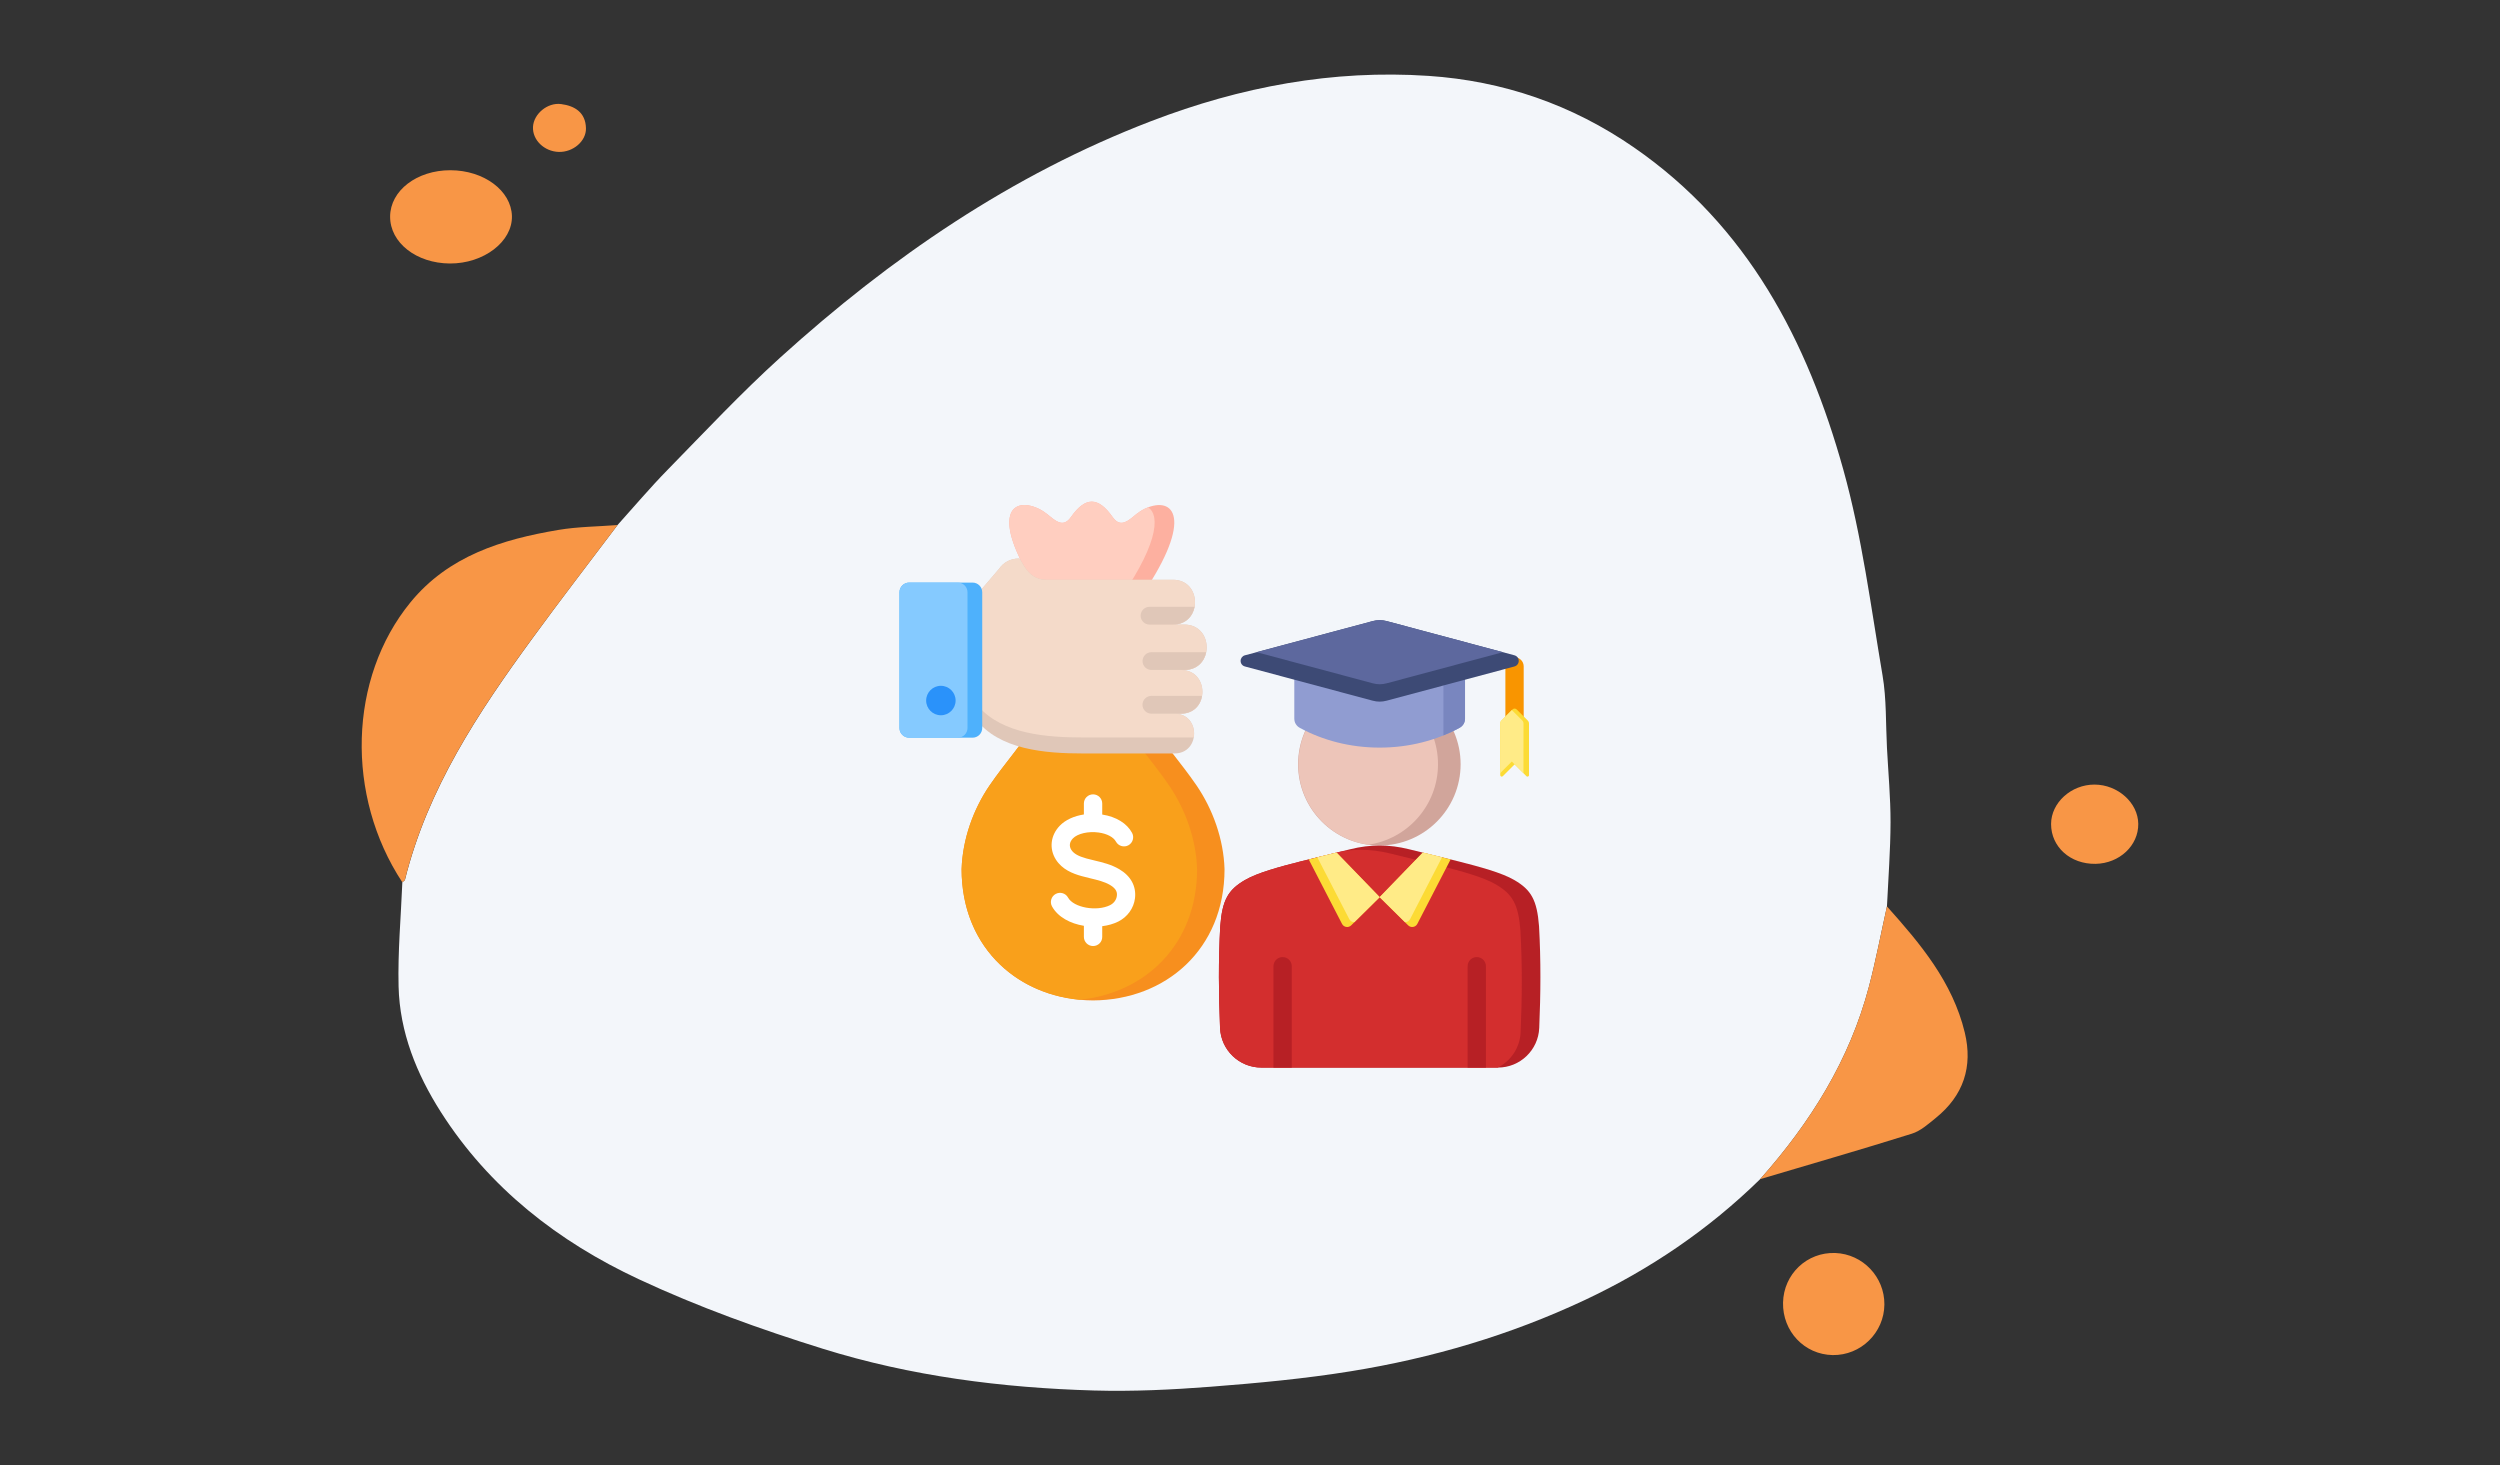 <?xml version="1.0" encoding="utf-8"?>
<!-- Generator: Adobe Illustrator 25.0.0, SVG Export Plug-In . SVG Version: 6.00 Build 0)  -->
<svg version="1.1" id="Layer_1" xmlns="http://www.w3.org/2000/svg" xmlns:xlink="http://www.w3.org/1999/xlink" x="0px" y="0px"
	 viewBox="0 0 650 381" style="enable-background:new 0 0 650 381;" xml:space="preserve">
<rect x="0" y="0" width="650" height="381" fill="#333333" stroke="none"/>
<style type="text/css">
	.st0{fill:#F3F6FA;}
	.st1{fill:#F89646;}
	.st2{fill-rule:evenodd;clip-rule:evenodd;fill:#F99500;}
	.st3{fill:#D1A59B;}
	.st4{fill-rule:evenodd;clip-rule:evenodd;fill:#EDC5B9;}
	.st5{fill-rule:evenodd;clip-rule:evenodd;fill:#909CD1;}
	.st6{fill-rule:evenodd;clip-rule:evenodd;fill:#7986BF;}
	.st7{fill-rule:evenodd;clip-rule:evenodd;fill:#3D4A75;}
	.st8{fill-rule:evenodd;clip-rule:evenodd;fill:#5D689E;}
	.st9{fill-rule:evenodd;clip-rule:evenodd;fill:#B72025;}
	.st10{fill-rule:evenodd;clip-rule:evenodd;fill:#D32E2E;}
	.st11{fill-rule:evenodd;clip-rule:evenodd;fill:#FCDB35;}
	.st12{fill-rule:evenodd;clip-rule:evenodd;fill:#FFEB87;}
	.st13{fill-rule:evenodd;clip-rule:evenodd;fill:#FDB0A0;}
	.st14{fill-rule:evenodd;clip-rule:evenodd;fill:#FFCEC0;}
	.st15{fill-rule:evenodd;clip-rule:evenodd;fill:#F78F1E;}
	.st16{fill-rule:evenodd;clip-rule:evenodd;fill:#F9A01B;}
	.st17{fill-rule:evenodd;clip-rule:evenodd;fill:#E0C7B8;}
	.st18{fill-rule:evenodd;clip-rule:evenodd;fill:#F4DAC9;}
	.st19{fill:#4EB1FC;}
	.st20{fill:#85CAFF;}
	.st21{fill-rule:evenodd;clip-rule:evenodd;fill:#2A92FA;}
	.st22{fill-rule:evenodd;clip-rule:evenodd;fill:#FFFFFF;}
</style>
<g>
	<path class="st0" d="M160.56,136.51c4.31-4.78,8.47-9.72,12.97-14.31c9.67-9.88,19.14-20.01,29.37-29.27
		c28.62-25.91,60.05-47.48,96.41-61.44c23.29-8.94,47.22-13.43,72.1-11.76c19.39,1.3,37.29,7.46,53.38,18.58
		c29.64,20.47,45.16,50.39,54.47,83.79c4.86,17.43,7.16,35.6,10.2,53.5c1.05,6.17,0.82,12.55,1.15,18.84
		c0.34,6.45,0.94,12.91,0.93,19.36c-0.02,7.29-0.59,14.57-0.93,21.86c-1.54,6.92-2.86,13.89-4.65,20.74
		c-5.03,19.19-15.26,35.5-28.32,50.18c-13.41,13.12-28.67,23.48-45.68,31.47c-19.38,9.1-39.68,15.07-60.71,18.47
		c-12.06,1.95-24.27,3.09-36.46,4.03c-10.09,0.78-20.25,1.27-30.36,0.98c-23.9-0.69-47.6-3.72-70.45-10.84
		c-16.28-5.07-32.48-10.89-47.91-18.1c-20.87-9.74-38.86-23.7-51.46-43.48c-6.3-9.89-10.69-20.75-10.98-32.64
		c-0.22-9.02,0.61-18.06,0.98-27.1c0.24-0.22,0.62-0.39,0.69-0.65c5.88-23.64,19.02-43.46,33.12-62.74
		C145.65,156.05,153.16,146.32,160.56,136.51z"/>
	<path class="st1" d="M160.56,136.51c-7.4,9.82-14.91,19.55-22.16,29.47c-14.1,19.28-27.24,39.1-33.12,62.74
		c-0.06,0.26-0.45,0.44-0.69,0.65c-14.79-22.45-13.99-53.03,2.12-72.75c9.89-12.1,23.82-16.37,38.47-18.84
		C150.24,136.93,155.43,136.91,160.56,136.51z"/>
	<path class="st1" d="M457.63,306.58c13.06-14.69,23.29-30.99,28.32-50.18c1.8-6.85,3.12-13.82,4.65-20.74
		c8.7,9.71,17.06,19.66,20.23,32.75c2.17,8.96-0.34,16.46-7.53,22.26c-1.93,1.56-3.94,3.38-6.22,4.09
		C483.98,298.87,470.79,302.67,457.63,306.58z"/>
	<path class="st1" d="M116.96,68.51c-8.73-0.06-15.57-5.43-15.53-12.21c0.04-6.75,6.95-12.05,15.68-12.04
		c8.71,0.02,15.81,5.31,15.99,11.91C133.27,62.82,125.76,68.56,116.96,68.51z"/>
	<path class="st1" d="M463.59,338.68c0.16-7.42,6.23-13.18,13.6-12.9c7.13,0.28,12.8,6.22,12.75,13.38
		c-0.05,7.34-6.13,13.28-13.45,13.16C469.14,352.18,463.44,346.15,463.59,338.68z"/>
	<path class="st1" d="M544.85,224.6c-6.55,0.11-11.58-4.4-11.57-10.37c0.02-5.53,5.22-10.25,11.29-10.24
		c6.06,0.01,11.33,4.73,11.38,10.22C556.01,219.85,551.05,224.49,544.85,224.6z"/>
	<path class="st1" d="M145.29,39.5c-3.8-0.11-6.9-3.12-6.71-6.54c0.18-3.32,3.75-6.38,7.33-5.9c3.56,0.47,6.34,2.19,6.44,6.27
		C152.44,36.7,149,39.6,145.29,39.5z"/>
</g>
<g>
	<path class="st2" d="M391.4,173.26c0-1.31,1.06-2.38,2.38-2.38c1.31,0,2.38,1.06,2.38,2.38v16.45c0,1.31-1.06,2.38-2.38,2.38
		c-1.31,0-2.38-1.06-2.38-2.38V173.26z"/>
	<circle class="st3" cx="358.63" cy="198.7" r="21.13"/>
	<g>
		<path class="st4" d="M355.73,219.62c-10.26-1.45-18.15-10.26-18.15-20.92c0-10.66,7.89-19.47,18.15-20.92
			c10.26,1.45,18.15,10.26,18.15,20.92C373.88,209.35,365.98,218.17,355.73,219.62z"/>
		<path class="st5" d="M336.52,175.62h44.38v11.22c0,1.03-0.53,1.91-1.43,2.4c-5.97,3.25-13.1,5.14-20.76,5.14
			s-14.79-1.89-20.76-5.14c-0.9-0.49-1.43-1.37-1.43-2.4V175.62z"/>
		<path class="st6" d="M375.29,175.62h5.62v11.22c0,1.03-0.53,1.91-1.43,2.4c-1.34,0.73-2.74,1.4-4.19,1.98L375.29,175.62
			L375.29,175.62z"/>
		<path class="st7" d="M323.67,170.38l33.2-8.89c1.27-0.34,2.43-0.34,3.69,0l33.2,8.89c0.67,0.18,1.11,0.76,1.11,1.45
			s-0.45,1.27-1.11,1.45l-33.2,8.89c-1.27,0.34-2.43,0.34-3.69,0l-33.2-8.89c-0.67-0.18-1.11-0.76-1.11-1.45
			C322.56,171.15,323.01,170.56,323.67,170.38L323.67,170.38z"/>
		<path class="st8" d="M390.73,169.57l-30.16,8.08c-1.27,0.34-2.43,0.34-3.69,0l-30.16-8.08l30.16-8.08c1.27-0.34,2.43-0.34,3.69,0
			L390.73,169.57z"/>
		<path class="st9" d="M351.07,220.8l-13.04,3.2c-5.28,1.35-11.07,2.89-14.38,4.83c-4.32,2.53-5.86,5.12-6.39,12
			c-0.49,8.97-0.42,17.48-0.05,26.44c0.24,5.76,4.98,10.3,10.74,10.3h61.51c5.76,0,10.5-4.54,10.74-10.3
			c0.38-8.95,0.45-17.48-0.05-26.44c-0.53-6.88-2.07-9.47-6.39-12c-3.31-1.94-9.09-3.47-14.38-4.83l-13.04-3.2
			c-2.63-0.65-5.14-0.97-7.65-0.97S353.7,220.15,351.07,220.8L351.07,220.8z"/>
		<path class="st10" d="M348.46,221.44L338.03,224c-5.28,1.35-11.07,2.89-14.38,4.83c-4.32,2.53-5.86,5.12-6.39,12
			c-0.49,8.97-0.42,17.48-0.05,26.44c0.24,5.76,4.98,10.3,10.74,10.3h61.45c3.4-1.7,5.79-5.14,5.96-9.18
			c0.38-8.95,0.45-17.48-0.05-26.44c-0.53-6.88-2.07-9.47-6.39-12c-3.31-1.94-9.09-3.47-14.38-4.83l-13.04-3.2
			c-2.63-0.65-5.14-0.97-7.65-0.97C352.08,220.95,350.29,221.11,348.46,221.44L348.46,221.44z"/>
		<path class="st11" d="M369.93,221.67l-11.22,11.59l7.41,7.33c0.72,0.71,1.91,0.52,2.38-0.37l8.66-16.77L369.93,221.67z"/>
		<path class="st12" d="M369.93,221.67l-11.22,11.59l6.59,6.51c0.54,0,1.05-0.28,1.33-0.81l8.3-16.07L369.93,221.67L369.93,221.67z"
			/>
		<path class="st11" d="M347.5,221.67l11.22,11.59l-7.41,7.33c-0.72,0.71-1.91,0.52-2.38-0.37l-8.66-16.77L347.5,221.67
			L347.5,221.67z"/>
		<path class="st12" d="M347.5,221.67l11.22,11.59l-6.59,6.51c-0.54,0-1.05-0.28-1.33-0.81l-8.3-16.07L347.5,221.67L347.5,221.67z"
			/>
		<path class="st9" d="M331.1,277.57v-26.35c0-1.31,1.06-2.38,2.38-2.38c1.31,0,2.38,1.06,2.38,2.38v26.35H331.1z M381.58,277.57
			h4.76v-26.35c0-1.31-1.06-2.38-2.38-2.38s-2.38,1.06-2.38,2.38L381.58,277.57L381.58,277.57z"/>
		<path class="st13" d="M294.49,158.2c15.48-21.2,11.83-28.74,4.64-26.51c-2.13,0.66-3.45,1.78-4.57,2.71
			c-2,1.65-3.6,2.42-5.31-0.01c-3.72-5.28-7.06-5.28-10.77,0c-1.71,2.43-3.31,1.66-5.31,0.01c-1.12-0.92-2.44-2.04-4.57-2.71
			c-7.19-2.24-10.84,5.31,4.64,26.51H294.49L294.49,158.2z"/>
		<path class="st14" d="M298.5,131.9c-1.77,0.67-2.95,1.66-3.94,2.49c-2,1.65-3.6,2.42-5.31-0.01c-3.72-5.28-7.06-5.28-10.77,0
			c-1.71,2.43-3.31,1.66-5.31,0.01c-1.12-0.92-2.44-2.04-4.57-2.71c-7.19-2.24-10.84,5.31,4.64,26.51h16.15
			C301,142.29,301.84,134.07,298.5,131.9L298.5,131.9z"/>
		<path class="st15" d="M284.2,260.11c18.83-0.11,34.18-13.27,34.18-34.12c-0.24-7.8-3.05-15.59-7.28-21.78
			c-4.07-5.96-9.02-11.33-12.29-17.06h-29.23c-3.27,5.73-8.22,11.1-12.29,17.06c-4.23,6.19-7.03,13.96-7.28,21.78
			C250.02,246.83,265.37,259.99,284.2,260.11z"/>
		<path class="st16" d="M291.68,187.15h-22.09c-3.27,5.73-8.22,11.1-12.29,17.06c-4.23,6.19-7.03,13.96-7.28,21.78
			c0,19.51,13.45,32.29,30.61,33.94c17.16-1.66,30.61-14.43,30.61-33.94c-0.24-7.8-3.05-15.59-7.28-21.78
			C299.9,198.24,294.95,192.88,291.68,187.15L291.68,187.15z"/>
		<path class="st17" d="M271.93,150.74h33.03c7.65,0,7.65,11.65,0,11.65h2.95c7.76,0,7.76,11.8,0,11.8h-0.88
			c7.46,0,7.46,11.36,0,11.36h-1.67c6.81,0,6.81,10.35,0,10.35h-23.76c-9.77,0-21.91-0.92-27.98-9.05v-31.78l6.12-7.16
			c1.2-1.74,3.03-2.69,5.14-2.69h0.19l1.31,2.12C267.63,149.39,269.52,150.74,271.93,150.74L271.93,150.74z"/>
		<path class="st18" d="M271.93,150.74h33.03c7.65,0,7.65,11.65,0,11.65h2.95c7.76,0,7.76,11.8,0,11.8h-0.88
			c7.46,0,7.46,11.36,0,11.36h-1.67c3.85,0,5.52,3.31,5.01,6.19h-28.77c-9.37,0-20.94-0.84-27.22-8.1
			c-0.06-0.07-0.36-0.44-0.76-0.96v-27.61l6.12-7.16c1.2-1.74,3.03-2.69,5.14-2.69h0.19l1.31,2.12
			C267.63,149.39,269.52,150.74,271.93,150.74L271.93,150.74z"/>
		<path class="st17" d="M304.96,162.39h-6.09c-1.27,0-2.31-1.04-2.31-2.31s1.04-2.31,2.31-2.31h11.72
			C310.13,160.23,308.26,162.39,304.96,162.39L304.96,162.39z"/>
		<path class="st17" d="M307.91,174.19h-8.54c-1.27,0-2.31-1.04-2.31-2.31c0-1.27,1.04-2.31,2.31-2.31h14.24
			C313.12,172.04,311.22,174.19,307.91,174.19z"/>
		<path class="st17" d="M307.02,185.55h-7.67c-1.27,0-2.31-1.04-2.31-2.31s1.04-2.31,2.31-2.31h13.18
			C312.13,183.37,310.29,185.55,307.02,185.55L307.02,185.55z"/>
	</g>
	<path class="st19" d="M236.38,151.47h16.48c1.4,0,2.52,1.13,2.52,2.52v35.29c0,1.4-1.13,2.52-2.52,2.52h-16.48
		c-1.4,0-2.52-1.13-2.52-2.52v-35.29C233.86,152.6,234.99,151.47,236.38,151.47z"/>
	<path class="st20" d="M236.38,151.47h12.65c1.4,0,2.52,1.13,2.52,2.52v35.29c0,1.4-1.13,2.52-2.52,2.52h-12.65
		c-1.4,0-2.52-1.13-2.52-2.52v-35.29C233.86,152.6,234.99,151.47,236.38,151.47z"/>
	<path class="st21" d="M244.63,185.97c2.11,0,3.83-1.72,3.83-3.83s-1.72-3.83-3.83-3.83s-3.83,1.72-3.83,3.83
		S242.52,185.97,244.63,185.97z"/>
	<path class="st22" d="M284.2,245.97c-1.31,0-2.39-1.06-2.39-2.38v-2.88c-3.5-0.57-6.75-2.25-8.29-5.05
		c-0.63-1.15-0.2-2.6,0.95-3.23s2.6-0.21,3.23,0.95c1.43,2.6,7.45,3.69,10.92,1.96c0.97-0.49,1.64-1.38,1.76-2.39
		c0.11-0.84-0.03-1.83-1.77-2.86c-1.47-0.86-3.24-1.28-5.11-1.73c-0.74-0.18-1.51-0.36-2.29-0.58c-2.26-0.63-5.05-1.69-6.7-4.32
		c-1.77-2.83-1.37-6.27,1.02-8.76c1.46-1.53,3.73-2.55,6.28-2.94v-2.85c0-1.31,1.06-2.38,2.39-2.38c1.31,0,2.38,1.06,2.38,2.38v2.87
		c3.61,0.56,6.43,2.29,7.76,4.77c0.62,1.16,0.19,2.6-0.97,3.23c-1.15,0.62-2.6,0.19-3.23-0.97c-0.62-1.16-2.35-2.07-4.51-2.36
		c-2.66-0.37-5.47,0.28-6.68,1.54c-0.87,0.91-1.03,1.98-0.42,2.95c0.62,0.98,1.79,1.66,3.94,2.26c0.69,0.19,1.38,0.36,2.12,0.53
		c2.13,0.51,4.33,1.03,6.42,2.26c3.01,1.77,4.46,4.45,4.09,7.55c-0.32,2.6-1.95,4.87-4.36,6.07c-1.23,0.61-2.65,1.01-4.16,1.2v2.79
		C286.59,244.91,285.52,245.97,284.2,245.97L284.2,245.97z"/>
	<path class="st11" d="M394.34,184.46l2.85,2.85c0.24,0.24,0.35,0.51,0.35,0.84v13.38c0,0.36-0.43,0.53-0.67,0.28l-3.07-3.07
		l-3.07,3.07c-0.25,0.25-0.67,0.07-0.67-0.28v-13.38c0-0.32,0.11-0.61,0.35-0.84l2.85-2.85
		C393.53,184.15,394.03,184.15,394.34,184.46L394.34,184.46z"/>
	<path class="st12" d="M396.1,201.03l-3.03-3.04l-3.04,3.04v-12.89c0-0.32,0.11-0.61,0.35-0.84l2.69-2.69l2.69,2.69
		c0.24,0.24,0.35,0.51,0.35,0.84L396.1,201.03L396.1,201.03z"/>
</g>
</svg>
